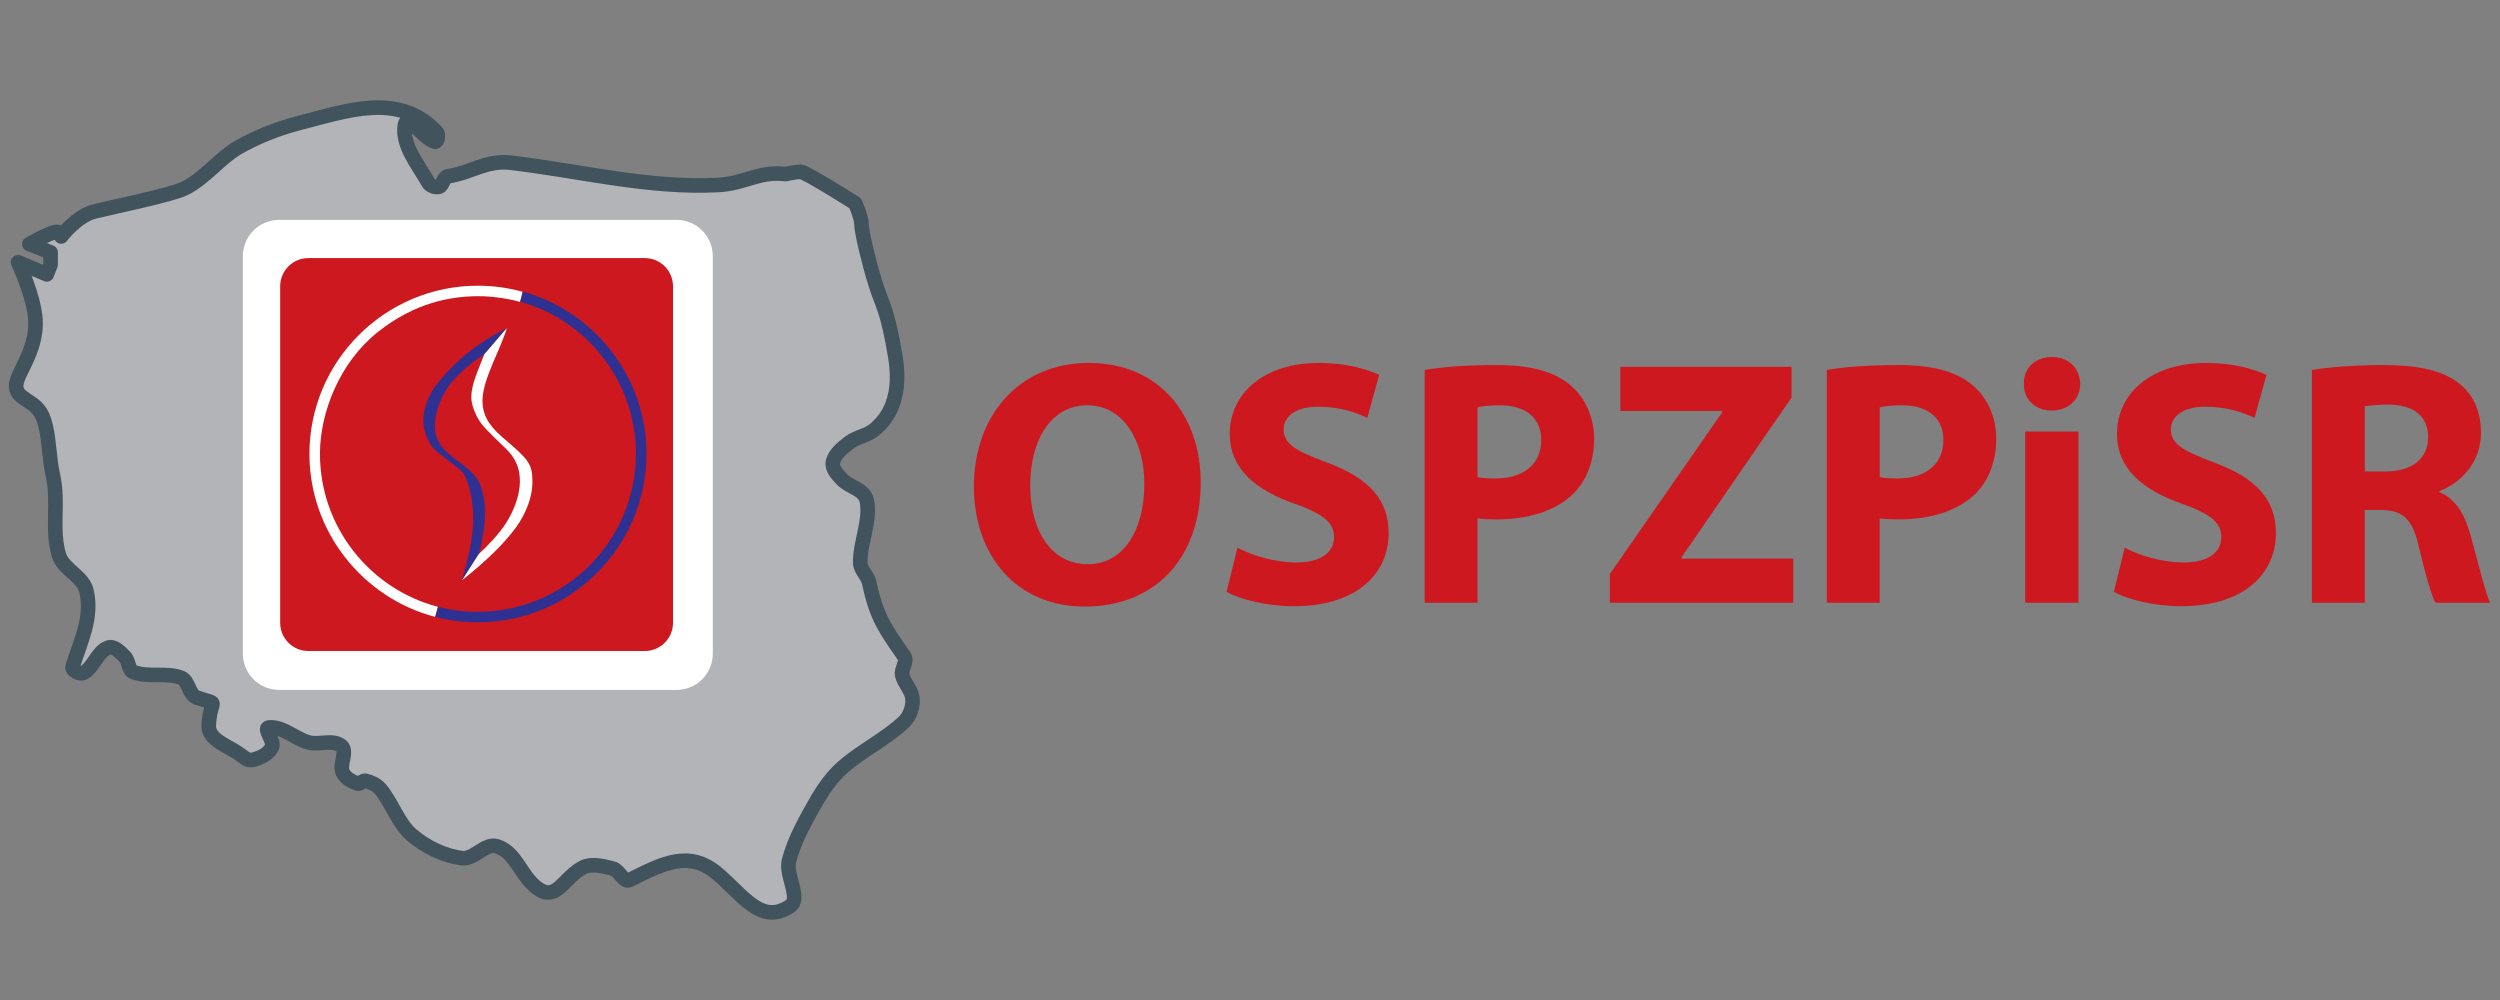 <?xml version="1.0" encoding="UTF-8"?> <!-- Generator: Adobe Illustrator 16.0.0, SVG Export Plug-In . SVG Version: 6.00 Build 0) --> <svg xmlns="http://www.w3.org/2000/svg" xmlns:xlink="http://www.w3.org/1999/xlink" id="Warstwa_1" x="0px" y="0px" width="500px" height="200px" viewBox="0 0 500 200" xml:space="preserve"><rect x="0" y="0" width="500" height="200" fill="#808080" stroke="none"/> <g> <polygon fill="#B2B4B7" points="21.555,129.405 24.936,131.159 26.659,134.303 29.111,134.084 36.269,135.473 39.252,139.348 43.03,139.932 43.428,140.443 43.428,141.466 41.771,144.977 48.2,150.896 50.587,151.848 54.364,149.288 53.37,147.387 53.768,145.414 61.722,148.339 68.284,149.143 68.483,154.26 71.466,156.598 73.056,156.014 76.039,157.622 82.402,166.904 88.698,169.757 92.344,171.511 95.988,170.707 99.367,169.1 102.085,171.146 105.265,174.361 107.451,177.505 110.034,178.309 113.215,176.701 116.196,173.557 122.557,173.557 125.935,175.896 128.32,174.143 131.698,172.461 135.674,172.096 140.31,172.461 143.558,174.654 146.14,177.505 149.919,180.355 153.098,181.307 154.687,181.745 158.065,181.16 157.271,176.92 157.866,172.096 163.697,159.596 168.666,153.309 175.025,149.143 180.922,144.171 182.579,139.712 180.525,134.814 180.922,131.159 177.608,127.504 176.947,126.335 174.627,120.561 173.965,116.54 172.176,112.52 173.368,99.873 168.402,95.706 166.678,92.27 169.991,88.395 175.025,85.764 178.802,80.72 179.199,75.311 178.934,70.559 172.973,48.994 172.64,45.778 172.441,43.878 170.984,40.295 165.022,36.494 160.052,34.228 152.5,35.105 143.558,36.86 127.723,37.006 106.655,33.862 102.085,32.327 98.905,34.009 94.334,34.886 89.561,35.105 88.169,36.128 87.77,37.225 85.584,36.349 81.408,26.699 81.01,24.726 86.976,28.088 87.373,26.188 84.987,23.848 82.203,22.605 78.424,21.729 73.852,21.729 59.733,24.433 52.177,27.941 47.604,29.33 36.8,37.59 26.261,40.515 20.362,41.538 15.987,43.658 12.209,47.313 11.812,46.217 8.63,47.313 5.78,49.141 10.221,50.383 10.221,52.796 9.16,54.549 3.858,52.211 4.587,54.916 7.237,60.033 7.237,65.149 6.84,68.877 4.852,72.605 3.46,76.48 3.592,78.673 8.365,82.036 9.028,84.594 9.558,92.123 10.618,95.121 11.149,100.237 11.016,103.455 11.812,110.982 16.982,116.904 17.38,118.295 16.982,124.727 15.788,130.575 14.529,133.133 16.716,134.449 "></polygon> <path fill="#B2B4B7" d="M53.474,35.963h84.681c7.176,0,12.997,5.826,12.997,13.003v84.703c0,7.179-5.82,13.003-12.997,13.003 H53.474c-7.177,0-13.003-5.824-13.003-13.003V48.966C40.471,41.789,46.297,35.963,53.474,35.963z"></path> <path fill="#FFFFFF" d="M55.828,43.974h79.477c4.005,0,7.255,3.251,7.255,7.256v79.499c0,4.006-3.25,7.256-7.255,7.256H55.828 c-4.005,0-7.257-3.25-7.257-7.256v-79.5C48.571,47.225,51.823,43.974,55.828,43.974z"></path> <path fill="#CD181F" d="M61.668,51.619h67.302c3.107,0,5.63,2.524,5.63,5.632v67.319c0,3.107-2.522,5.633-5.63,5.633H61.668 c-3.108,0-5.632-2.523-5.632-5.633V57.251C56.036,54.143,58.559,51.619,61.668,51.619z"></path> <path fill="#2E3191" d="M101.293,65.66c-4.762,2.416-9.165,5.406-13.436,10.543c-1.748,2.096-3.164,4.965-3.177,7.702 c-0.026,3.03,1.429,5.458,2.83,6.554c1.854,1.454,3.75,2.815,4.657,3.656c0.855,0.773,1.269,2.081,1.575,3.137 c0.613,2.055,0.92,4.244,0.906,6.406c-0.053,4.283-1.067,8.232-2.294,12.453l3.457-5.381c0.735-2.977,1.147-5.297,1.229-8.314 c0.04-1.535-0.481-4.858-1.4-6.313c-1.041-1.656-2.789-2.95-4.445-4.178c-2.188-1.602-4.03-3.43-4.204-6.22 c-0.2-3.07,1.455-7.127,3.457-9.396c1.828-2.082,4.217-4.151,6.353-5.352L101.293,65.66z"></path> <path fill="#FFFFFF" d="M92.398,116.07c4.657-3.723,8.26-7.141,10.754-10.53c2.174-2.963,3.348-6.38,3.334-9.103 c0-3.897-0.853-4.551-6.083-9.062c-2.801-2.416-3.961-4.658-3.908-7.354c0.08-4.284,3.654-10.183,4.869-14.4l-4.507,5.245 c-1.082,2.91-2.684,5.979-2.59,8.849c0.054,1.534,1.106,4.071,2.442,5.552c1.306,1.454,3.001,3.042,4.535,4.537 c1.774,1.748,2.75,3.724,2.735,6.474c0,2.855-1.294,6.006-2.722,8.248c-1.492,2.338-3.709,4.633-5.509,6.287L92.398,116.07z"></path> <path fill="#FFFFFF" d="M103.999,60.371c-1.186-0.347-4.803-1.161-8.443-1.135c-5.339,0.054-12.479,1.175-20.072,7.234 c-7.461,5.953-11.492,15.882-11.492,24.316c0,14.628,10.022,27.026,23.57,30.578l-0.548,2.016 c-14.427-3.805-25.13-17.003-25.13-32.593c0-18.564,15.134-33.646,33.685-33.646c3.109,0,6.109,0.427,8.953,1.214L103.999,60.371z"></path> <path fill="#2E3191" d="M104.068,60.355c13.3,3.697,23.118,15.935,23.118,30.403c0,17.404-14.193,31.578-31.561,31.604 c-2.724,0-5.54-0.307-7.982-1.014l-0.56,2.017c2.762,0.747,5.592,1.094,8.555,1.094c18.527,0,33.658-15.135,33.658-33.7 c0-15.442-10.485-28.495-24.708-32.432L104.068,60.355z"></path> <path fill="none" stroke="#41535D" stroke-width="2.919" stroke-linejoin="round" stroke-miterlimit="10" d="M36.83,37.726 c3.978-1.878,6.917-5.917,10.74-8.192c3.823-2.185,8.01-3.823,12.197-4.915c9.376-2.368,20.025-6.373,27.58,1.82 c0.456,0.456,0.182,2.002-0.364,1.912c-2.185-0.545-5.553-5.825-6.008-3.368c-0.637,4.096,2.64,7.918,4.642,11.469 c0.365,0.728,1.457,1.092,2.185,0.91c0.819-0.273,0.909-2.002,1.729-2.094c4.825-0.728,7.645-3.276,12.557-2.731 c13.922,1.639,27.658,5.188,41.487,4.46c5.55-0.273,8.098-2.821,13.554-2.184c0,0,2.034-0.455,3.013-0.455s10.896,6.29,10.896,6.29 s1.258,2.794,1.258,4.193c0,1.397,1.397,7.407,2.792,11.879c1.398,4.472,2.379,4.988,3.98,14.595 c1.6,9.606-2.652,13.287-4.106,14.561c-1.458,1.274-3.548,1.456-5.096,2.64c-1.273,1.001-2.911,2.185-3.274,3.914 c-0.271,1.275,0.91,2.458,1.728,3.369c1.458,1.638,4.459,2.001,5.005,4.187c0.91,4.097-1.364,8.466-1.274,12.653 c0.091,1.455,1.547,2.547,1.821,4.004c1.454,6.918,3.272,9.284,7.004,14.653c0.637,1.002-0.637,2.459-0.456,3.642 c0.364,1.729,2.002,3.096,2.093,4.916c0.093,1.547-0.544,3.367-1.637,4.459c-3.731,3.552-8.463,5.735-12.282,9.104 c-2.001,1.729-3.64,4.005-5.002,6.279c-2.275,4.006-4.642,8.011-5.825,12.562c-0.637,2.913,2.548,7.556,0.186,9.013 c-5.643,3.731-9.191-2.002-14.376-6.463c-5.821-5.006-11.19-2.004-17.647,1.184c-1.185,0.637-2.094-2.004-3.368-2.275 c-2.093-0.546-4.549-1.184-6.37,0c-3.729,2.275-5.003,6.645-8.733,3.914c-3.365-2.458-4.185-7.191-8.097-8.374 c-2.366-0.729-4.549,2.729-7.006,2.366c-3.549-0.455-7.1-2.186-9.921-4.553c-2.821-2.364-4.004-6.461-6.372-9.282 c-0.818-0.91-1.911-1.365-3.003-1.638c-0.545-0.092-1.092,0.817-1.546,0.545c-1.184-0.363-2.458-1.092-3.005-2.274 c-0.636-1.548,1.001-4.097-0.182-5.188c-1.73-1.457-4.459-0.183-6.553-0.729c-2.731-0.729-5.188-3.277-8.01-3.004 c-1.184,0.184,1.183,2.73,0.637,3.914c-0.729,1.456-2.367,2.186-3.823,2.548c-0.819,0.272-1.638-0.362-2.366-0.909 c-2.276-1.82-6.554-2.912-6.463-5.917c0.273-5.825,2.549-3.913-2.458-5.643c-1.456-0.546-1.547-3.278-3.003-3.915 c-3.004-1.184-6.554,0-9.649-1.184c-1.001-0.363-0.819-2.274-1.729-3.096c-0.91-0.908-2.185-2.275-3.368-1.729 c-2.093,0.818-2.821,3.914-4.824,5.007c-0.729,0.362-2.458-0.456-2.185-1.275c1.639-5.188,3.914-9.647,2.822-14.836 c-0.546-3.186-4.551-4.368-5.552-7.373c-1.547-5.098-0.025-10.645-1.184-15.838c-0.79-3.547-0.728-6.739-1.469-9.973 c-0.741-3.234-1.906-4.03-4.028-5.394c-2.122-1.364-2.273-2.577-1.364-4.699s3.637-6.366,3.334-11.217 c-0.303-4.85-3.487-11.521-3.487-11.521l5.761,2.426l0.758-1.972v-2.425l-4.244-1.667c0,0,4.244-2.425,5.457-2.425 s0.91,0.91,0.91,0.91s3.032-4.093,6.669-5.003C22.55,41.383,33.981,39.072,36.83,37.726z"></path> </g> <g> <path fill="#CD181F" d="M240.141,96.462c0,15.471-9.382,24.853-23.173,24.853c-14.001,0-22.192-10.571-22.192-24.013 c0-14.142,9.031-24.713,22.963-24.713C232.229,72.59,240.141,83.441,240.141,96.462z M206.047,97.092 c0,9.241,4.34,15.751,11.481,15.751c7.21,0,11.341-6.86,11.341-16.031c0-8.471-4.061-15.752-11.411-15.752 C210.247,81.061,206.047,87.921,206.047,97.092z"></path> <path fill="#CD181F" d="M247.485,109.554c2.87,1.471,7.28,2.94,11.831,2.94c4.9,0,7.491-2.03,7.491-5.11 c0-2.94-2.24-4.621-7.911-6.651c-7.841-2.73-12.951-7.07-12.951-13.931c0-8.051,6.721-14.211,17.852-14.211 c5.32,0,9.241,1.12,12.041,2.38l-2.38,8.611c-1.891-0.91-5.251-2.24-9.871-2.24s-6.86,2.1-6.86,4.55c0,3.01,2.66,4.341,8.751,6.651 c8.33,3.08,12.251,7.421,12.251,14.071c0,7.911-6.091,14.632-19.042,14.632c-5.391,0-10.711-1.4-13.371-2.87L247.485,109.554z"></path> <path fill="#CD181F" d="M284.935,73.99c3.291-0.56,7.911-0.98,14.422-0.98c6.581,0,11.271,1.26,14.422,3.781 c3.01,2.38,5.04,6.3,5.04,10.921s-1.54,8.541-4.341,11.201c-3.64,3.43-9.03,4.97-15.331,4.97c-1.4,0-2.66-0.069-3.641-0.21v16.872 h-10.571V73.99z M295.506,95.412c0.91,0.21,2.03,0.28,3.57,0.28c5.671,0,9.171-2.87,9.171-7.701c0-4.341-3.01-6.931-8.33-6.931 c-2.171,0-3.641,0.21-4.411,0.42V95.412z"></path> <path fill="#CD181F" d="M321.965,114.805l22.472-32.344v-0.28h-20.372V73.36h34.234v6.161l-21.982,31.924v0.279h22.332v8.821 h-36.684V114.805z"></path> <path fill="#CD181F" d="M365.364,73.99c3.291-0.56,7.911-0.98,14.422-0.98c6.581,0,11.271,1.26,14.422,3.781 c3.01,2.38,5.04,6.3,5.04,10.921s-1.54,8.541-4.341,11.201c-3.64,3.43-9.03,4.97-15.331,4.97c-1.4,0-2.66-0.069-3.641-0.21v16.872 h-10.571V73.99z M375.936,95.412c0.91,0.21,2.03,0.28,3.57,0.28c5.671,0,9.171-2.87,9.171-7.701c0-4.341-3.01-6.931-8.33-6.931 c-2.171,0-3.641,0.21-4.411,0.42V95.412z"></path> <path fill="#CD181F" d="M416.047,76.791c0,2.94-2.24,5.32-5.741,5.32c-3.359,0-5.6-2.38-5.53-5.32 c-0.069-3.081,2.171-5.391,5.601-5.391C413.807,71.4,415.977,73.71,416.047,76.791z M405.056,120.545V86.312h10.641v34.233H405.056 z"></path> <path fill="#CD181F" d="M424.935,109.554c2.87,1.471,7.28,2.94,11.831,2.94c4.9,0,7.491-2.03,7.491-5.11 c0-2.94-2.24-4.621-7.911-6.651c-7.841-2.73-12.951-7.07-12.951-13.931c0-8.051,6.721-14.211,17.852-14.211 c5.32,0,9.241,1.12,12.041,2.38l-2.38,8.611c-1.891-0.91-5.251-2.24-9.871-2.24s-6.86,2.1-6.86,4.55c0,3.01,2.66,4.341,8.751,6.651 c8.33,3.08,12.251,7.421,12.251,14.071c0,7.911-6.091,14.632-19.042,14.632c-5.391,0-10.711-1.4-13.371-2.87L424.935,109.554z"></path> <path fill="#CD181F" d="M462.384,73.99c3.431-0.56,8.541-0.98,14.212-0.98c7.001,0,11.901,1.05,15.262,3.71 c2.8,2.24,4.34,5.531,4.34,9.871c0,6.021-4.271,10.151-8.33,11.621v0.21c3.29,1.33,5.11,4.48,6.3,8.82 c1.471,5.321,2.94,11.481,3.851,13.302h-10.921c-0.77-1.33-1.891-5.181-3.29-10.991c-1.261-5.881-3.291-7.49-7.631-7.561h-3.221 v18.552h-10.571V73.99z M472.955,94.292h4.2c5.321,0,8.472-2.66,8.472-6.791c0-4.34-2.94-6.511-7.841-6.581 c-2.591,0-4.061,0.21-4.831,0.35V94.292z"></path> </g> </svg> 